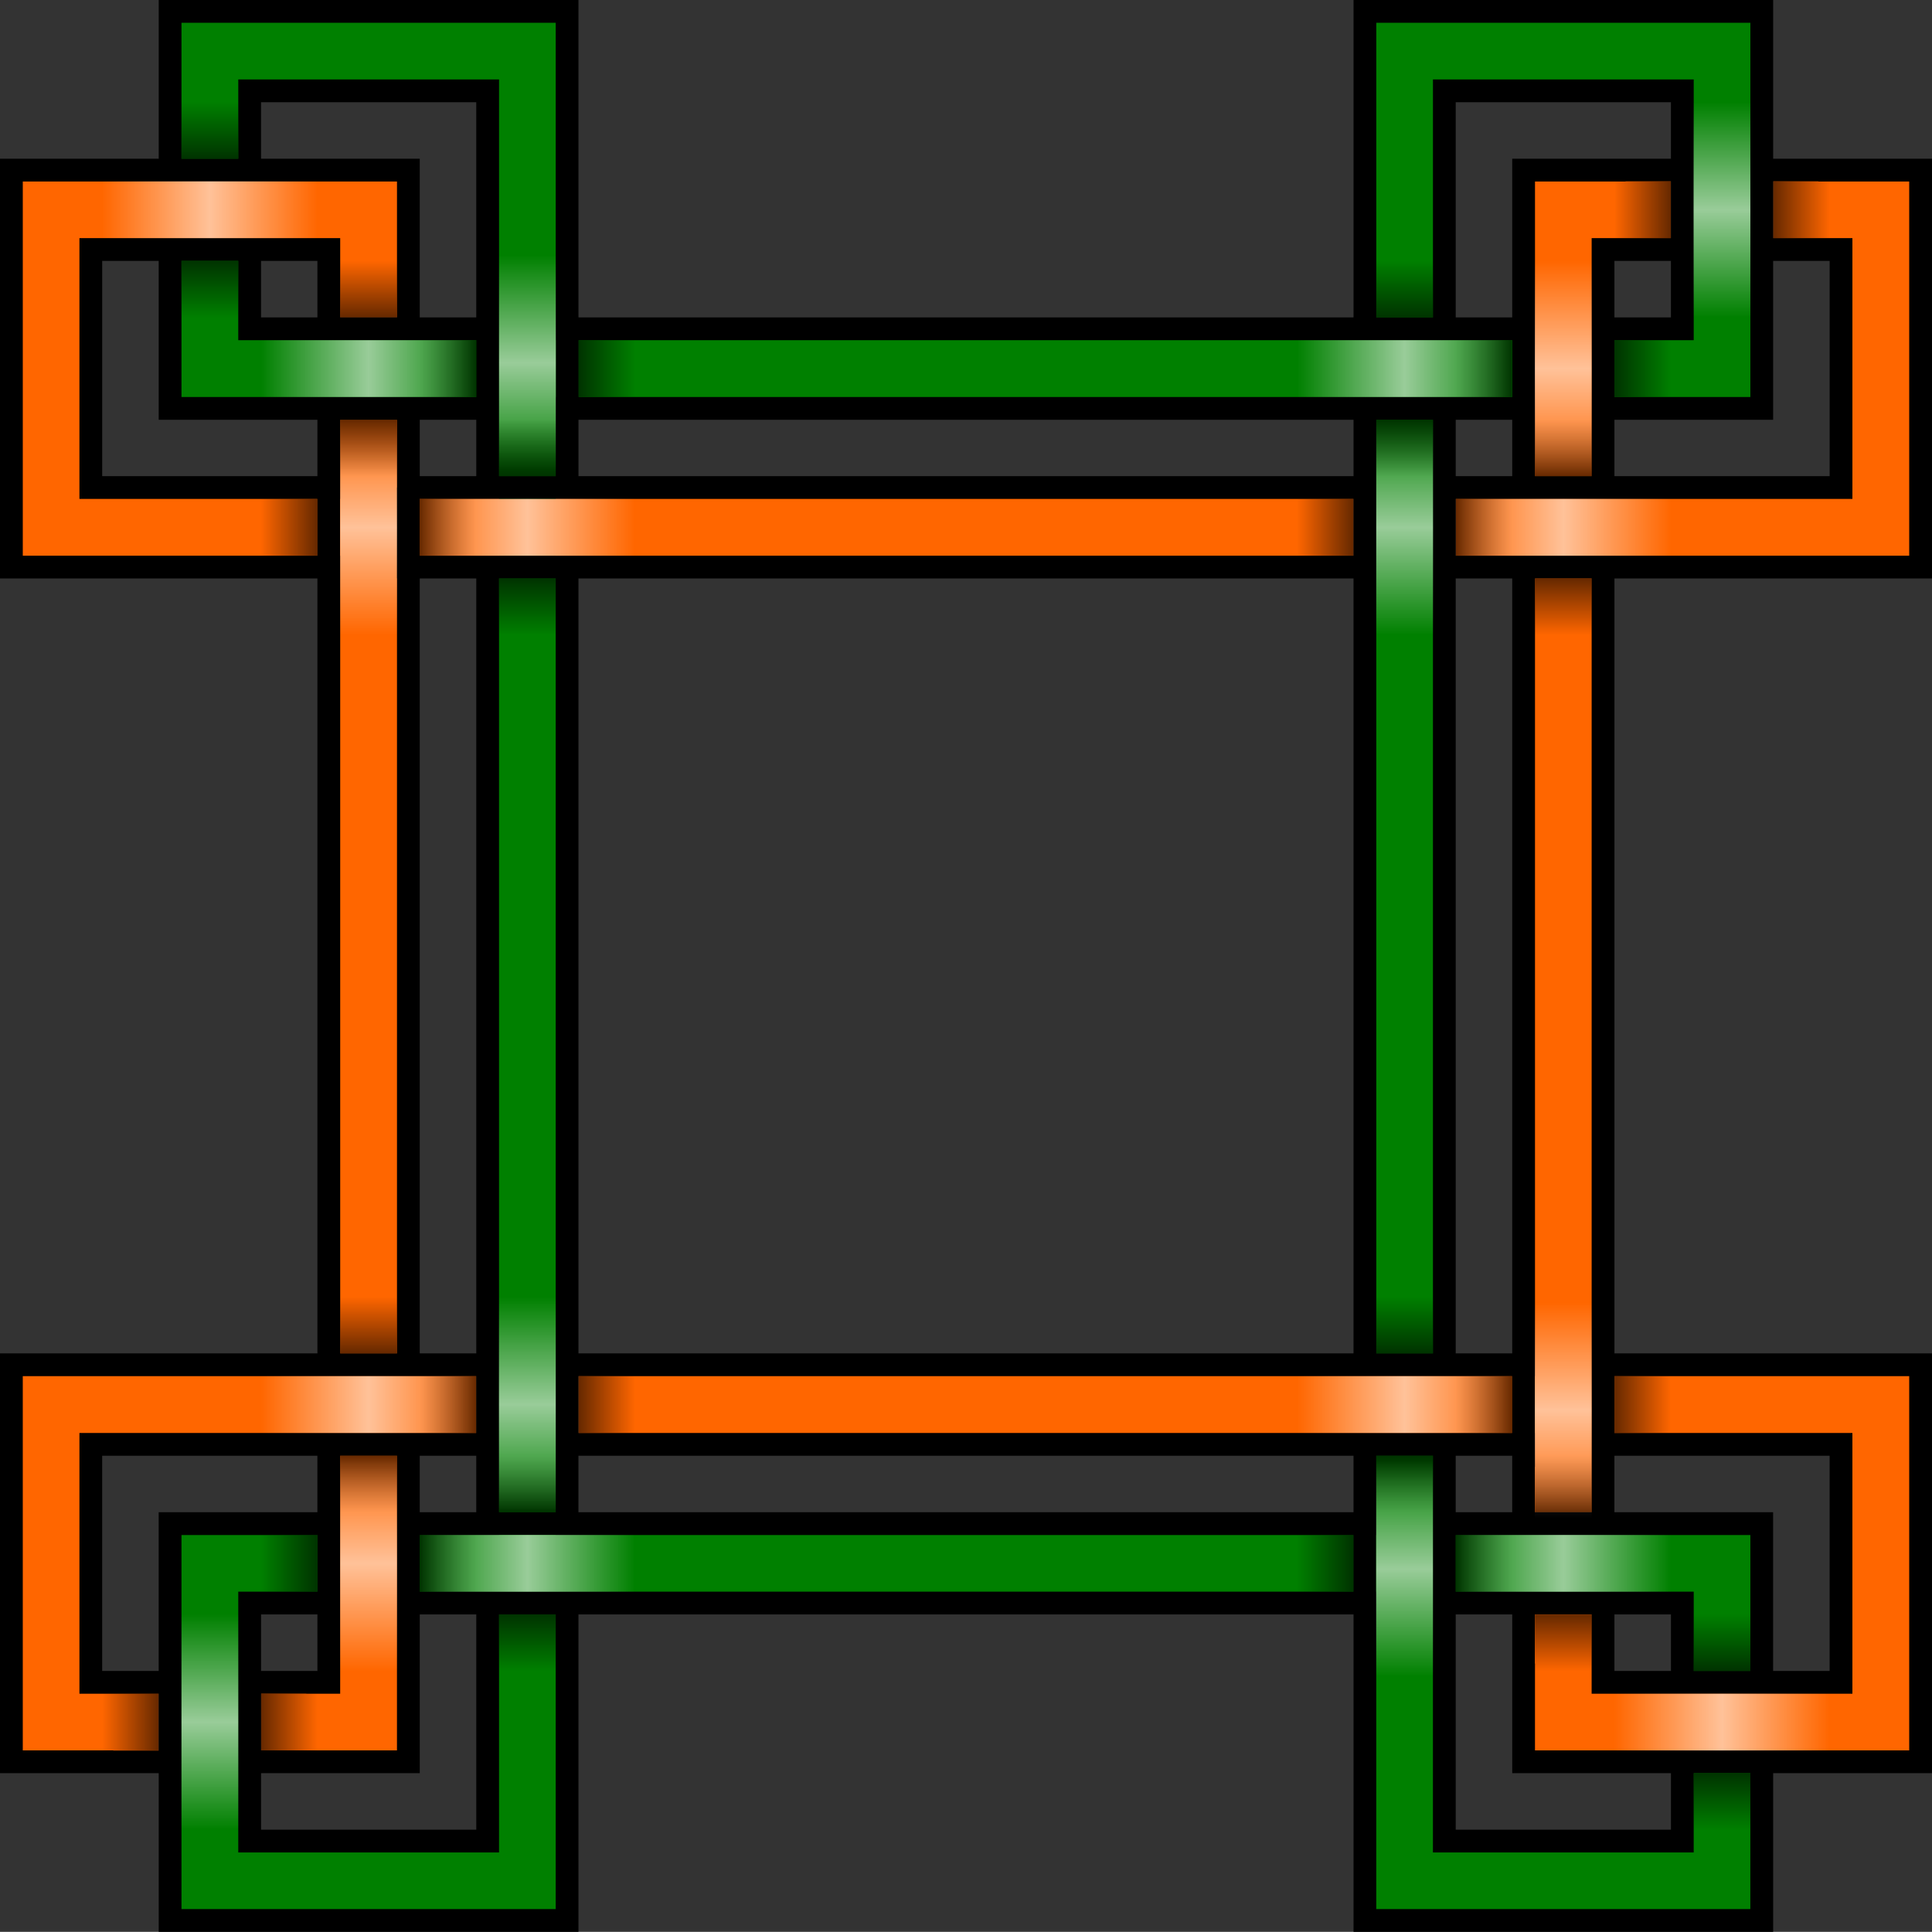 <?xml version="1.0" encoding="UTF-8" standalone="no"?>
<!-- Created with Inkscape (http://www.inkscape.org/) -->
<svg
    xmlns:inkscape="http://www.inkscape.org/namespaces/inkscape"
    xmlns:rdf="http://www.w3.org/1999/02/22-rdf-syntax-ns#"
    xmlns="http://www.w3.org/2000/svg"
    xmlns:sodipodi="http://sodipodi.sourceforge.net/DTD/sodipodi-0.dtd"
    xmlns:ns1="http://sozi.baierouge.fr"
    xmlns:cc="http://creativecommons.org/ns#"
    xmlns:xlink="http://www.w3.org/1999/xlink"
    xmlns:dc="http://purl.org/dc/elements/1.1/"
    id="svg2"
    sodipodi:docname="decorative.svg"
    viewBox="0 0 740.96 740.9"
    version="1.1"
    inkscape:version="0.48.5 r10040"
  >
  <rect x="0" y="0" width="740.96" height="740.9" fill="#333333" stroke="none"/>
  <defs
      id="defs4"
    >
    <linearGradient
        id="linearGradient4095"
      >
      <stop
          id="stop4097"
          style="stop-color:#ffffff;stop-opacity:0"
          offset="0"
      />
      <stop
          id="stop4103"
          style="stop-color:#ffffff;stop-opacity:0.6"
          offset=".5"
      />
      <stop
          id="stop4099"
          style="stop-color:#ffffff;stop-opacity:0"
          offset="1"
      />
    </linearGradient
    >
    <linearGradient
        id="linearGradient3920"
      >
      <stop
          id="stop3922"
          style="stop-color:#000000;stop-opacity:0.6"
          offset="0"
      />
      <stop
          id="stop3924"
          style="stop-color:#000000;stop-opacity:0"
          offset="1"
      />
    </linearGradient
    >
    <linearGradient
        id="linearGradient4101"
        y2="568.92"
        xlink:href="#linearGradient4095"
        gradientUnits="userSpaceOnUse"
        x2="328.47"
        gradientTransform="translate(-144.35 60.459)"
        y1="568.92"
        x1="245.88"
        inkscape:collect="always"
    />
    <linearGradient
        id="linearGradient4107"
        y2="568.92"
        xlink:href="#linearGradient4095"
        gradientUnits="userSpaceOnUse"
        x2="328.47"
        gradientTransform="matrix(0 1 -1 0 711.73 403.12)"
        y1="568.92"
        x1="245.88"
        inkscape:collect="always"
    />
    <linearGradient
        id="linearGradient4111"
        y2="568.92"
        xlink:href="#linearGradient4095"
        gradientUnits="userSpaceOnUse"
        x2="328.47"
        gradientTransform="matrix(0 1 -1 0 1109 405.3)"
        y1="568.92"
        x1="245.88"
        inkscape:collect="always"
    />
    <linearGradient
        id="linearGradient4115"
        y2="568.92"
        xlink:href="#linearGradient4095"
        gradientUnits="userSpaceOnUse"
        x2="328.47"
        gradientTransform="matrix(0 1 -1 0 1169.9 344.35)"
        y1="568.92"
        x1="245.88"
        inkscape:collect="always"
    />
    <linearGradient
        id="linearGradient4119"
        y2="568.92"
        xlink:href="#linearGradient4095"
        gradientUnits="userSpaceOnUse"
        x2="328.47"
        gradientTransform="matrix(-1 0 0 -1 827.3 1198.3)"
        y1="568.92"
        x1="245.88"
        inkscape:collect="always"
    />
    <linearGradient
        id="linearGradient4123"
        y2="568.92"
        xlink:href="#linearGradient4095"
        gradientUnits="userSpaceOnUse"
        x2="328.47"
        gradientTransform="matrix(-1 0 0 -1 949.04 1320.1)"
        y1="568.92"
        x1="245.88"
        inkscape:collect="always"
    />
    <linearGradient
        id="linearGradient4127"
        y2="568.92"
        xlink:href="#linearGradient4095"
        gradientUnits="userSpaceOnUse"
        x2="328.47"
        gradientTransform="matrix(-1 0 0 -1 827.3 800.99)"
        y1="568.92"
        x1="245.88"
        inkscape:collect="always"
    />
    <linearGradient
        id="linearGradient4131"
        y2="568.92"
        xlink:href="#linearGradient4095"
        gradientUnits="userSpaceOnUse"
        x2="328.47"
        gradientTransform="matrix(-1 0 0 -1 888.24 861.86)"
        y1="568.92"
        x1="245.88"
        inkscape:collect="always"
    />
    <linearGradient
        id="linearGradient4135"
        y2="568.92"
        xlink:href="#linearGradient4095"
        gradientUnits="userSpaceOnUse"
        x2="328.47"
        gradientTransform="matrix(-1 0 0 -1 429.97 800.99)"
        y1="568.92"
        x1="245.88"
        inkscape:collect="always"
    />
    <linearGradient
        id="linearGradient4139"
        y2="568.92"
        xlink:href="#linearGradient4095"
        gradientUnits="userSpaceOnUse"
        x2="328.47"
        gradientTransform="matrix(0 -1 1 0 -365.19 517.02)"
        y1="568.92"
        x1="245.88"
        inkscape:collect="always"
    />
    <linearGradient
        id="linearGradient4143"
        y2="568.92"
        xlink:href="#linearGradient4095"
        gradientUnits="userSpaceOnUse"
        x2="328.47"
        gradientTransform="matrix(-1 0 0 -1 369.1 740.07)"
        y1="568.92"
        x1="245.88"
        inkscape:collect="always"
    />
    <linearGradient
        id="linearGradient4147"
        y2="568.92"
        xlink:href="#linearGradient4095"
        gradientUnits="userSpaceOnUse"
        x2="328.47"
        gradientTransform="matrix(0 -1 1 0 92.935 458.33)"
        y1="568.92"
        x1="245.88"
        inkscape:collect="always"
    />
    <linearGradient
        id="linearGradient4151"
        y2="568.92"
        xlink:href="#linearGradient4095"
        gradientUnits="userSpaceOnUse"
        x2="328.47"
        gradientTransform="matrix(0 -1 1 0 -28.775 580.16)"
        y1="568.92"
        x1="245.88"
        inkscape:collect="always"
    />
    <linearGradient
        id="linearGradient4155"
        y2="568.92"
        xlink:href="#linearGradient4095"
        gradientUnits="userSpaceOnUse"
        x2="328.47"
        gradientTransform="matrix(-1 0 0 -1 490.84 861.86)"
        y1="568.92"
        x1="245.88"
        inkscape:collect="always"
    />
    <linearGradient
        id="linearGradient4159"
        y2="568.92"
        xlink:href="#linearGradient4095"
        gradientUnits="userSpaceOnUse"
        x2="328.47"
        gradientTransform="matrix(0 -1 1 0 -426.11 580.18)"
        y1="568.92"
        x1="245.88"
        inkscape:collect="always"
    />
    <linearGradient
        id="linearGradient4173"
        y2="568.92"
        xlink:href="#linearGradient4095"
        gradientUnits="userSpaceOnUse"
        x2="328.47"
        gradientTransform="matrix(-1 0 0 -1 888.21 1259.2)"
        y1="568.92"
        x1="245.88"
        inkscape:collect="always"
    />
    <linearGradient
        id="linearGradient4177"
        y2="568.92"
        xlink:href="#linearGradient4095"
        gradientUnits="userSpaceOnUse"
        x2="328.47"
        gradientTransform="matrix(-1 0 0 -1 490.9 1259.2)"
        y1="568.92"
        x1="245.88"
        inkscape:collect="always"
    />
    <linearGradient
        id="linearGradient4181"
        y2="568.92"
        xlink:href="#linearGradient4095"
        gradientUnits="userSpaceOnUse"
        x2="328.47"
        gradientTransform="matrix(0 -1 1 0 -365.22 916.49)"
        y1="568.92"
        x1="245.88"
        inkscape:collect="always"
    />
    <linearGradient
        id="linearGradient4185"
        y2="568.92"
        xlink:href="#linearGradient4095"
        gradientUnits="userSpaceOnUse"
        x2="328.47"
        gradientTransform="matrix(0 -1 1 0 -486.98 1038.3)"
        y1="568.92"
        x1="245.88"
        inkscape:collect="always"
    />
    <linearGradient
        id="linearGradient4229"
        y2="568.92"
        xlink:href="#linearGradient4095"
        gradientUnits="userSpaceOnUse"
        x2="328.47"
        gradientTransform="matrix(0 -1 1 0 32.066 519.23)"
        y1="568.92"
        x1="245.88"
        inkscape:collect="always"
    />
    <linearGradient
        id="linearGradient4232"
        y2="232.07"
        xlink:href="#linearGradient3920"
        gradientUnits="userSpaceOnUse"
        x2="184.11"
        gradientTransform="translate(150.16 -833.11)"
        y1="232.07"
        x1="162.43"
        inkscape:collect="always"
    />
    <linearGradient
        id="linearGradient4235"
        y2="232.07"
        xlink:href="#linearGradient3920"
        gradientUnits="userSpaceOnUse"
        x2="184.11"
        gradientTransform="translate(-435.77 -833.11)"
        y1="232.07"
        x1="162.43"
        inkscape:collect="always"
    />
    <linearGradient
        id="linearGradient4238"
        y2="232.07"
        xlink:href="#linearGradient3920"
        gradientUnits="userSpaceOnUse"
        x2="184.11"
        gradientTransform="translate(-374.88 -89.261)"
        y1="232.07"
        x1="162.43"
        inkscape:collect="always"
    />
    <linearGradient
        id="linearGradient4241"
        y2="232.07"
        xlink:href="#linearGradient3920"
        gradientUnits="userSpaceOnUse"
        x2="184.11"
        gradientTransform="translate(89.261 -89.261)"
        y1="232.07"
        x1="162.43"
        inkscape:collect="always"
    />
    <linearGradient
        id="linearGradient4244"
        y2="232.07"
        xlink:href="#linearGradient3920"
        gradientUnits="userSpaceOnUse"
        x2="184.11"
        gradientTransform="translate(-435.75 -28.365)"
        y1="232.07"
        x1="162.43"
        inkscape:collect="always"
    />
    <linearGradient
        id="linearGradient4247"
        y2="232.07"
        xlink:href="#linearGradient3920"
        gradientUnits="userSpaceOnUse"
        x2="184.11"
        gradientTransform="translate(150.13 -28.365)"
        y1="232.07"
        x1="162.43"
        inkscape:collect="always"
    />
    <linearGradient
        id="linearGradient4250"
        y2="232.07"
        xlink:href="#linearGradient3920"
        gradientUnits="userSpaceOnUse"
        x2="184.11"
        gradientTransform="translate(-224.75 -983.19)"
        y1="232.07"
        x1="162.43"
        inkscape:collect="always"
    />
    <linearGradient
        id="linearGradient4253"
        y2="232.07"
        xlink:href="#linearGradient3920"
        gradientUnits="userSpaceOnUse"
        x2="184.11"
        gradientTransform="translate(-60.869 -983.19)"
        y1="232.07"
        x1="162.43"
        inkscape:collect="always"
    />
    <linearGradient
        id="linearGradient4256"
        y2="232.07"
        xlink:href="#linearGradient3920"
        gradientUnits="userSpaceOnUse"
        x2="184.11"
        gradientTransform="translate(89.261 -772.22)"
        y1="232.07"
        x1="162.43"
        inkscape:collect="always"
    />
    <linearGradient
        id="linearGradient4259"
        y2="232.07"
        xlink:href="#linearGradient3920"
        gradientUnits="userSpaceOnUse"
        x2="184.11"
        gradientTransform="translate(-374.88 -772.22)"
        y1="232.07"
        x1="162.43"
        inkscape:collect="always"
    />
    <linearGradient
        id="linearGradient4262"
        y2="232.07"
        xlink:href="#linearGradient3920"
        gradientUnits="userSpaceOnUse"
        x2="184.11"
        gradientTransform="translate(-346.54 -861.45)"
        y1="232.07"
        x1="162.43"
        inkscape:collect="always"
    />
    <linearGradient
        id="linearGradient4265"
        y2="232.07"
        xlink:href="#linearGradient3920"
        gradientUnits="userSpaceOnUse"
        x2="184.11"
        gradientTransform="translate(60.923 -861.45)"
        y1="232.07"
        x1="162.43"
        inkscape:collect="always"
    />
    <linearGradient
        id="linearGradient4268"
        y2="232.07"
        xlink:href="#linearGradient3920"
        gradientUnits="userSpaceOnUse"
        x2="184.11"
        gradientTransform="translate(-772.19 308.08)"
        y1="232.07"
        x1="162.43"
        inkscape:collect="always"
    />
    <linearGradient
        id="linearGradient4271"
        y2="232.07"
        xlink:href="#linearGradient3920"
        gradientUnits="userSpaceOnUse"
        x2="184.11"
        gradientTransform="translate(486.57 308.08)"
        y1="232.07"
        x1="162.43"
        inkscape:collect="always"
    />
    <linearGradient
        id="linearGradient4274"
        y2="232.07"
        xlink:href="#linearGradient3920"
        gradientUnits="userSpaceOnUse"
        x2="184.11"
        gradientTransform="translate(-893.98 429.81)"
        y1="232.07"
        x1="162.43"
        inkscape:collect="always"
    />
    <linearGradient
        id="linearGradient4277"
        y2="232.07"
        xlink:href="#linearGradient3920"
        gradientUnits="userSpaceOnUse"
        x2="184.11"
        gradientTransform="translate(608.36 429.81)"
        y1="232.07"
        x1="162.43"
        inkscape:collect="always"
    />
    <linearGradient
        id="linearGradient4280"
        y2="232.07"
        xlink:href="#linearGradient3920"
        gradientUnits="userSpaceOnUse"
        x2="184.11"
        gradientTransform="translate(-833.11 368.95)"
        y1="232.07"
        x1="162.43"
        inkscape:collect="always"
    />
    <linearGradient
        id="linearGradient4283"
        y2="232.07"
        xlink:href="#linearGradient3920"
        gradientUnits="userSpaceOnUse"
        x2="184.11"
        gradientTransform="translate(547.5 368.95)"
        y1="232.07"
        x1="162.43"
        inkscape:collect="always"
    />
    <linearGradient
        id="linearGradient4286"
        y2="232.07"
        xlink:href="#linearGradient3920"
        gradientUnits="userSpaceOnUse"
        x2="184.11"
        gradientTransform="translate(-743.8 -861.45)"
        y1="232.07"
        x1="162.43"
        inkscape:collect="always"
    />
    <linearGradient
        id="linearGradient4289"
        y2="232.07"
        xlink:href="#linearGradient3920"
        gradientUnits="userSpaceOnUse"
        x2="184.11"
        gradientTransform="translate(458.18 -861.45)"
        y1="232.07"
        x1="162.43"
        inkscape:collect="always"
    />
    <linearGradient
        id="linearGradient4292"
        y2="232.07"
        xlink:href="#linearGradient3920"
        gradientUnits="userSpaceOnUse"
        x2="184.11"
        gradientTransform="translate(-682.93 -922.35)"
        y1="232.07"
        x1="162.43"
        inkscape:collect="always"
    />
    <linearGradient
        id="linearGradient4295"
        y2="232.07"
        xlink:href="#linearGradient3920"
        gradientUnits="userSpaceOnUse"
        x2="184.11"
        gradientTransform="translate(397.31 -922.35)"
        y1="232.07"
        x1="162.43"
        inkscape:collect="always"
    />
    <linearGradient
        id="linearGradient4298"
        y2="232.07"
        xlink:href="#linearGradient3920"
        gradientUnits="userSpaceOnUse"
        x2="184.11"
        gradientTransform="translate(547.44 -435.77)"
        y1="232.07"
        x1="162.43"
        inkscape:collect="always"
    />
    <linearGradient
        id="linearGradient4301"
        y2="232.07"
        xlink:href="#linearGradient3920"
        gradientUnits="userSpaceOnUse"
        x2="184.11"
        gradientTransform="translate(-833.06 -435.77)"
        y1="232.07"
        x1="162.43"
        inkscape:collect="always"
    />
    <linearGradient
        id="linearGradient4304"
        y2="232.07"
        xlink:href="#linearGradient3920"
        gradientUnits="userSpaceOnUse"
        x2="184.11"
        gradientTransform="translate(486.57 -374.88)"
        y1="232.07"
        x1="162.43"
        inkscape:collect="always"
    />
    <linearGradient
        id="linearGradient4307"
        y2="232.07"
        xlink:href="#linearGradient3920"
        gradientUnits="userSpaceOnUse"
        x2="184.11"
        gradientTransform="translate(-772.19 -374.88)"
        y1="232.07"
        x1="162.43"
        inkscape:collect="always"
    />
    <linearGradient
        id="linearGradient4310"
        y2="232.07"
        xlink:href="#linearGradient3920"
        gradientUnits="userSpaceOnUse"
        x2="184.11"
        gradientTransform="translate(5e-6,458.206)"
        y1="232.07"
        x1="162.43"
        inkscape:collect="always"
    />
    <linearGradient
        id="linearGradient4313"
        y2="232.07"
        xlink:href="#linearGradient3920"
        gradientUnits="userSpaceOnUse"
        x2="184.11"
        gradientTransform="translate(-285.62 458.21)"
        y1="232.07"
        x1="162.43"
        inkscape:collect="always"
    />
    <linearGradient
        id="linearGradient4316"
        y2="232.07"
        xlink:href="#linearGradient3920"
        gradientUnits="userSpaceOnUse"
        x2="184.11"
        gradientTransform="translate(519.05 -60.896)"
        y1="232.07"
        x1="162.43"
        inkscape:collect="always"
    />
    <linearGradient
        id="linearGradient4319"
        y2="232.07"
        xlink:href="#linearGradient3920"
        gradientUnits="userSpaceOnUse"
        x2="184.11"
        gradientTransform="translate(-804.66 -60.896)"
        y1="232.07"
        x1="162.43"
        inkscape:collect="always"
    />
    <linearGradient
        id="linearGradient4322"
        y2="232.07"
        xlink:href="#linearGradient3920"
        gradientUnits="userSpaceOnUse"
        x2="184.11"
        gradientTransform="translate(458.18 -0)"
        y1="232.07"
        x1="162.43"
        inkscape:collect="always"
    />
    <linearGradient
        id="linearGradient4325"
        y2="232.07"
        xlink:href="#linearGradient3920"
        gradientUnits="userSpaceOnUse"
        x2="184.11"
        gradientTransform="translate(-743.8 -8.4662e-7)"
        y1="232.07"
        x1="162.43"
        inkscape:collect="always"
    />
    <linearGradient
        id="linearGradient4328"
        y2="232.07"
        xlink:href="#linearGradient3920"
        gradientUnits="userSpaceOnUse"
        x2="184.11"
        gradientTransform="translate(397.34 60.868)"
        y1="232.07"
        x1="162.43"
        inkscape:collect="always"
    />
    <linearGradient
        id="linearGradient4331"
        y2="232.07"
        xlink:href="#linearGradient3920"
        gradientUnits="userSpaceOnUse"
        x2="184.11"
        gradientTransform="translate(-682.96 60.868)"
        y1="232.07"
        x1="162.43"
        inkscape:collect="always"
    />
    <linearGradient
        id="linearGradient4334"
        y2="232.07"
        xlink:href="#linearGradient3920"
        gradientUnits="userSpaceOnUse"
        x2="184.11"
        gradientTransform="translate(-.054 60.869)"
        y1="232.07"
        x1="162.43"
        inkscape:collect="always"
    />
    <linearGradient
        id="linearGradient4337"
        y2="232.07"
        xlink:href="#linearGradient3920"
        gradientUnits="userSpaceOnUse"
        x2="184.11"
        gradientTransform="translate(-285.56 60.869)"
        y1="232.07"
        x1="162.43"
        inkscape:collect="always"
    />
    <linearGradient
        id="linearGradient4340"
        y2="232.07"
        xlink:href="#linearGradient3920"
        gradientUnits="userSpaceOnUse"
        x2="184.11"
        gradientTransform="translate(-314.01 -150.13)"
        y1="232.07"
        x1="162.43"
        inkscape:collect="always"
    />
    <linearGradient
        id="linearGradient4343"
        y2="232.07"
        xlink:href="#linearGradient3920"
        gradientUnits="userSpaceOnUse"
        x2="184.11"
        gradientTransform="translate(28.393 -150.13)"
        y1="232.07"
        x1="162.43"
        inkscape:collect="always"
    />
    <linearGradient
        id="linearGradient4346"
        y2="232.07"
        xlink:href="#linearGradient3920"
        gradientUnits="userSpaceOnUse"
        x2="184.11"
        gradientTransform="translate(60.923 -0)"
        y1="232.07"
        x1="162.43"
        inkscape:collect="always"
    />
    <linearGradient
        id="linearGradient4349"
        y2="232.07"
        xlink:href="#linearGradient3920"
        gradientUnits="userSpaceOnUse"
        x2="184.11"
        gradientTransform="translate(-346.54)"
        y1="232.07"
        x1="162.43"
        inkscape:collect="always"
    />
  </defs
  >
  <sodipodi:namedview
      id="base"
      fit-margin-left="0"
      inkscape:snap-center="true"
      inkscape:zoom="0.35355339"
      borderopacity="1.0"
      inkscape:snap-intersection-paths="true"
      inkscape:cx="668.18272"
      inkscape:cy="356.43161"
      inkscape:snap-bbox-midpoints="true"
      inkscape:object-paths="true"
      inkscape:window-maximized="1"
      inkscape:snap-bbox="true"
      showgrid="false"
      fit-margin-right="0"
      inkscape:snap-midpoints="true"
      inkscape:bbox-nodes="true"
      bordercolor="#666666"
      inkscape:window-x="-8"
      inkscape:window-y="-8"
      inkscape:snap-smooth-nodes="true"
      inkscape:object-nodes="true"
      fit-margin-bottom="0"
      inkscape:window-width="1920"
      inkscape:pageopacity="0.0"
      inkscape:pageshadow="2"
      pagecolor="#ffffff"
      inkscape:snap-object-midpoints="true"
      inkscape:bbox-paths="true"
      inkscape:document-units="px"
      inkscape:snap-bbox-edge-midpoints="true"
      inkscape:current-layer="layer1"
      inkscape:window-height="1018"
      fit-margin-top="0"
  />
  <g
      id="layer1"
      inkscape:label="Camada 1"
      inkscape:groupmode="layer"
      transform="translate(-1.446 -90.707)"
    >
    <g
        id="g4354"
      >
      <path
          id="rect2985"
          style="block-progression:tb;text-indent:0;color:#000000;text-transform:none;fill:#008000"
          inkscape:connector-curvature="0"
          d="m66.682 95.075v15.231 45.638 30.462 45.638 15.285h15.231 106.56v427.72h-106.56-15.231v15.231 121.74 15.231h15.231 121.79 15.231v-15.231-106.51h305.98v106.51 15.231h15.231 121.74 15.231v-15.231-121.74-15.231h-15.231-106.51v-427.72h30.407 30.462 45.638 15.231v-15.285-45.638-30.462-45.638-15.231h-15.231-121.74-15.231v15.231 106.51h-305.98v-106.51-15.231h-15.231-121.79-15.231zm30.516 30.462h91.276v91.276h-91.276v-30.407-30.462-30.407zm458.18 0h91.276v30.407 30.462 30.407h-30.407-30.462-30.407v-91.276zm-336.44 121.79h305.98v427.72h-305.98v-427.72zm-121.74 458.18h91.276v91.276h-91.276v-91.276zm458.18 0h91.276v91.276h-91.276v-91.276z"
      />
      <path
          id="rect2987"
          style="block-progression:tb;text-indent:0;color:#000000;text-transform:none;fill:#ff6600"
          inkscape:connector-curvature="0"
          d="m5.813 155.94v15.231 121.79 15.231h15.231 106.51v305.93h-106.51-15.231v15.285 121.74 15.231h15.231 41.271v-30.462h-26.04v-91.276h91.276v91.276h-25.985v30.462h41.271 15.231v-15.231-106.51h26.04v-30.516h-26.04v-305.93h34.774v-4.367h21.727v4.367h305.98v-30.516h-305.98v4.367h-21.727v-4.367h-34.774v-25.985h-30.516v25.985h-91.276v-91.276h91.276v26.04h30.516v-41.271-15.231h-15.231-121.79-15.231zm579.97 0v15.231 45.638 30.516 30.352h-26.04v30.516h26.04v305.93h-362.48v30.516h362.48v26.04h30.462v-26.04h91.276v91.276h-91.276v-26.04h-30.462v41.271 15.231h15.231 121.74 15.285v-15.231-121.74-15.285h-15.285-106.51v-305.93h106.51 15.285v-15.231-121.79-15.231h-15.285-41.271v30.462h26.04v91.276h-91.276v-30.352-30.516-30.407h26.04v-30.462h-41.271-15.231z"
      />
      <path
          id="path3964"
          style="block-progression:tb;text-indent:0;color:#000000;text-transform:none;fill:#000000"
          inkscape:connector-curvature="0"
          d="m62.315 90.707v4.367 15.231 41.271h-41.271-15.231-4.367v4.367 15.231 121.79 15.231 4.367h4.367 15.231 102.14v297.19h-102.14-15.231-4.367v4.367 15.285 121.74 15.231 4.367h4.367 15.231 41.271v41.271 15.231 4.367h4.367 15.231 121.79 15.231 4.367v-4.367-15.231-102.14h297.25v102.14 15.231 4.367h4.367 15.231 121.74 15.231 4.367v-4.367-15.231-41.271h41.271 15.285 4.367v-4.367-15.231-121.74-15.285-4.367h-4.367-15.285-102.14v-297.19h102.14 15.285 4.367v-4.367-15.231-121.79-15.231-4.367h-4.367-15.285-41.271v-41.271-15.231-4.367h-4.367-15.231-121.74-15.231-4.367v4.367 15.231 102.14h-297.25v-102.14-15.231-4.367h-4.367-15.231-121.79-15.231-4.367zm8.735 8.735h10.864 121.79 10.864v10.864 106.51 4.367h0.054v21.782h-0.054v4.367 25.985h-21.727v-25.985-4.367-21.782-4.367-91.276-4.367h-4.367-91.276-4.367v4.367 26.04h-21.782v-41.271-10.864zm458.23 0h10.864 121.74 10.864v10.864 45.638 30.462 45.638 10.918h-10.864-41.271v-21.782h26.04 4.367v-4.367-30.407-30.462-30.407-4.367h-4.367-91.276-4.367v4.367 86.908h-21.727v-102.14-10.864zm-427.72 30.462h82.541v82.541h-21.672v-41.271-15.231-4.367h-4.367-15.231-41.271v-21.672zm458.18 0h82.541v21.672h-41.271-15.231-4.367v4.367 15.231 41.271h-21.672v-82.541zm65.127 30.352h17.414v21.782h-4.367-13.047-8.625-4.367v4.367 26.04 8.735 21.782 8.735 21.618h-21.727v-21.618-8.735-21.782-8.735-41.271-10.864h10.864 23.856v-0.054zm56.61 0h17.36v0.054h23.911 10.918v10.864 121.79 10.864h-10.918-106.51-4.367-21.727-4.367-4.367-4.313-12.993-4.367v-21.782h4.367 12.993 8.68 4.367 21.727 8.735 86.908 4.367v-4.367-91.276-4.367h-4.367-8.68-12.993-4.367v-21.782zm-671.3 0.055h10.864 41.271 8.735 21.782 8.735 41.271 10.864v10.864 15.231 21.672 4.367h-21.782v-4.367-21.672-4.367h-4.367-25.985-8.735-21.782-8.735-26.04-4.367v4.367 91.276 4.367h4.367 86.854v21.782h-102.08-10.864v-10.864-121.79-10.864zm30.462 30.462h21.672v41.271 15.285 4.367h4.367 15.231 41.271v21.618h-0.054-82.486v-82.541zm30.407 0h21.782v26.04 4.367h4.367 86.908v21.782h-102.19-10.864v-10.918-41.271zm30.516 0h21.618v21.672h-21.618v-21.672zm519.05 0h21.672v21.672h-21.672v-21.672zm60.869 0h21.672v82.541h-82.541v-21.618h41.271 15.231 4.367v-4.367-15.285-41.271zm-458.12 30.407h301.56 30.462 26.04v21.782h-26.04-4.367-21.727-4.367-0.054-301.5v-21.782zm-91.439 30.516h21.782v4.367 12.993 8.625h-0.054v34.829h0.054v297.25h-21.782v-301.56-4.367h-0.054v-21.782h0.054v-4.367-8.625-12.993-4.367zm30.516 0h21.672v21.618h-21.672v-21.618zm60.869 0h297.25v21.618h-297.25v-21.618zm305.98 0h21.727v358.06h-21.727v-358.06zm30.462 0h21.672v21.618h-21.672v-21.618zm-397.37 30.352h21.727 2.184 6.551 21.727 6.551 2.184 279.83 13.047 4.367v21.782h-4.367-13.047-279.83-6.551-2.184-21.727-8.735-2.184-19.543v-21.782zm0.054 30.516h19.489 2.184v297.19h-21.672v-297.19zm30.407 0h21.727v358.06h-21.727v-358.06zm30.462 0h297.25v297.19h-297.25v-297.19zm336.44 0h21.672v297.19h-21.672v-297.19zm30.407 0h21.727v301.56 0.054 4.313 21.782 8.735 4.258 13.047 4.367h-21.782v-17.414h0.054v-8.625-4.367h-0.054v-21.782h0.054v-4.367-301.56zm-579.97 305.93h10.864 106.51 4.367 21.782 8.68 12.993 4.367 4.367v21.782h-4.367-4.367-17.305-0.054-4.313-21.782-4.367-4.367-86.908-4.367v4.367 91.276 4.367h4.367 8.625 13.047 4.367v21.782h-17.414v-0.054h-23.856-10.864v-10.864-121.74-10.918zm213.12 0h4.367 292.88 8.735 21.727 8.735 21.618v21.782h-21.618-8.735-21.727-8.735-292.88-4.367v-21.782zm397.31 0h102.14 10.918v10.918 121.74 10.864h-10.918-41.271-8.735-21.727-8.735-41.271-10.864v-10.864-22.437h-0.054v-18.834h21.782v4.367 14.467 7.206 4.367h4.367 26.04 8.735 21.727 8.735 26.04 4.367v-4.367-91.276-4.367h-4.367-86.908v-21.782zm-579.97 30.516h82.541v21.672h-41.271-15.231-4.367v4.367 15.231 41.271h-21.672v-82.541zm91.276 0h21.782v21.672 8.735 21.727 8.735 41.271 10.864h-10.864-23.911-12.993-4.367v-21.782h17.36v0.054h8.625 4.367v-4.367-26.04-8.735-21.727-8.735-21.672zm30.516 0h21.672v21.672h-21.672v-21.672zm60.869 0h297.25v21.672h-297.25v-21.672zm305.98 0h21.727v26.04 4.367 26.094 91.276 4.367h4.367 91.276 4.367v-4.367-26.04h21.727v41.271 10.864h-10.864-121.74-10.864v-10.864-106.51-4.367h-0.054v-21.727h0.054v-4.367-26.04zm30.462 0h21.672v21.672h-21.672v-21.672zm60.869 0h82.541v82.541h-21.672v-41.271-15.231-4.367h-4.367-15.231-41.271v-21.672zm-427.77 30.352h21.727v0.054h4.367 301.56v21.727h-301.56-4.367-21.727-4.367-0.054-25.985v-21.727h26.04 4.367v-0.054zm-121.79 0.054h10.864 41.271v21.727h-25.985-4.367v4.367 91.276 4.367h4.367 91.276 4.367v-4.367-86.908h21.727v102.14 10.864h-10.864-121.79-10.864v-10.864-121.74-10.864zm488.7 0h102.14 10.864v10.864 41.271h-21.727v-26.04-4.367h-4.367-86.908v-21.727zm-458.18 30.462h21.618v21.672h-21.618v-21.672zm60.869 0h21.672v82.541h-82.541v-21.672h41.271 15.231 4.367v-4.367-15.231-41.271zm397.31 0h21.672v41.271 15.231 4.367h4.367 15.231 41.271v21.672h-82.541v-82.541zm60.869 0h21.672v21.672h-21.672v-21.672z"
      />
      <rect
          id="rect3918"
          style="fill:url(#linearGradient4349)"
          transform="scale(-1,1)"
          height="21.782"
          width="21.672"
          y="221.18"
          x="-184.11"
      />
      <rect
          id="rect3928"
          style="fill:url(#linearGradient4346)"
          height="21.782"
          width="21.672"
          y="221.18"
          x="223.36"
      />
      <rect
          id="rect3938"
          style="fill:url(#linearGradient4343)"
          transform="matrix(0,1,1,0,0,0)"
          height="21.782"
          width="21.672"
          y="71.049"
          x="190.83"
      />
      <rect
          id="rect3940"
          style="fill:url(#linearGradient4340)"
          transform="rotate(-90)"
          height="21.782"
          width="21.672"
          y="71.049"
          x="-151.58"
      />
      <rect
          id="rect3948"
          style="fill:url(#linearGradient4337)"
          transform="scale(-1,1)"
          height="21.782"
          width="21.672"
          y="282.05"
          x="-123.13"
      />
      <rect
          id="rect3950"
          style="fill:url(#linearGradient4334)"
          height="21.782"
          width="21.672"
          y="282.05"
          x="162.38"
      />
      <rect
          id="rect3958"
          style="fill:url(#linearGradient4331)"
          transform="scale(-1,1)"
          height="21.782"
          width="21.672"
          y="282.05"
          x="-520.52"
      />
      <rect
          id="rect3960"
          style="fill:url(#linearGradient4328)"
          height="21.782"
          width="21.672"
          y="282.05"
          x="559.77"
      />
      <rect
          id="rect3968"
          style="fill:url(#linearGradient4325)"
          transform="scale(-1,1)"
          height="21.782"
          width="21.672"
          y="221.18"
          x="-581.36"
      />
      <rect
          id="rect3970"
          style="fill:url(#linearGradient4322)"
          height="21.782"
          width="21.672"
          y="221.18"
          x="620.61"
      />
      <rect
          id="rect3978"
          style="fill:url(#linearGradient4319)"
          transform="scale(-1,1)"
          height="21.782"
          width="21.672"
          y="160.28"
          x="-642.23"
      />
      <rect
          id="rect3980"
          style="fill:url(#linearGradient4316)"
          height="21.782"
          width="21.672"
          y="160.28"
          x="681.48"
      />
      <rect
          id="rect3988"
          style="fill:url(#linearGradient4313)"
          transform="scale(-1,1)"
          height="21.782"
          width="21.672"
          y="679.39"
          x="-123.18"
      />
      <rect
          id="rect3990"
          style="fill:url(#linearGradient4310)"
          height="21.782"
          width="21.672"
          y="679.39"
          x="162.43"
      />
      <rect
          id="rect3998"
          style="fill:url(#linearGradient4307)"
          transform="matrix(0,-1,-1,0,0,0)"
          height="21.782"
          width="21.672"
          y="-153.7"
          x="-609.76"
      />
      <rect
          id="rect4000"
          style="fill:url(#linearGradient4304)"
          transform="rotate(90)"
          height="21.782"
          width="21.672"
          y="-153.7"
          x="649.01"
      />
      <rect
          id="rect4008"
          style="fill:url(#linearGradient4301)"
          transform="matrix(0,-1,-1,0,0,0)"
          height="21.782"
          width="21.672"
          y="-214.6"
          x="-670.62"
      />
      <rect
          id="rect4010"
          style="fill:url(#linearGradient4298)"
          transform="rotate(90)"
          height="21.782"
          width="21.672"
          y="-214.6"
          x="709.87"
      />
      <rect
          id="rect4018"
          style="fill:url(#linearGradient4295)"
          transform="scale(1,-1)"
          height="21.782"
          width="21.672"
          y="-701.17"
          x="559.74"
      />
      <rect
          id="rect4020"
          style="fill:url(#linearGradient4292)"
          transform="scale(-1)"
          height="21.782"
          width="21.672"
          y="-701.17"
          x="-520.49"
      />
      <rect
          id="rect4028"
          style="fill:url(#linearGradient4289)"
          transform="scale(1,-1)"
          height="21.782"
          width="21.672"
          y="-640.27"
          x="620.61"
      />
      <rect
          id="rect4030"
          style="fill:url(#linearGradient4286)"
          transform="scale(-1)"
          height="21.782"
          width="21.672"
          y="-640.27"
          x="-581.36"
      />
      <rect
          id="rect4038"
          style="fill:url(#linearGradient4283)"
          transform="matrix(0,1,1,0,0,0)"
          height="21.782"
          width="21.672"
          y="590.12"
          x="709.93"
      />
      <rect
          id="rect4040"
          style="fill:url(#linearGradient4280)"
          transform="rotate(-90)"
          height="21.782"
          width="21.672"
          y="590.12"
          x="-670.68"
      />
      <rect
          id="rect4048"
          style="fill:url(#linearGradient4277)"
          transform="matrix(0,1,1,0,0,0)"
          height="21.782"
          width="21.672"
          y="650.99"
          x="770.8"
      />
      <rect
          id="rect4050"
          style="fill:url(#linearGradient4274)"
          transform="rotate(-90)"
          height="21.782"
          width="21.672"
          y="650.99"
          x="-731.55"
      />
      <rect
          id="rect4058"
          style="fill:url(#linearGradient4271)"
          transform="matrix(0,1,1,0,0,0)"
          height="21.782"
          width="21.672"
          y="529.26"
          x="649.01"
      />
      <rect
          id="rect4060"
          style="fill:url(#linearGradient4268)"
          transform="rotate(-90)"
          height="21.782"
          width="21.672"
          y="529.26"
          x="-609.76"
      />
      <rect
          id="rect4068"
          style="fill:url(#linearGradient4265)"
          transform="scale(1,-1)"
          height="21.782"
          width="21.672"
          y="-640.27"
          x="223.36"
      />
      <rect
          id="rect4070"
          style="fill:url(#linearGradient4262)"
          transform="scale(-1)"
          height="21.782"
          width="21.672"
          y="-640.27"
          x="-184.11"
      />
      <path
          id="rect4078"
          d="m101.53 618.49v21.781h21.656 39.25 21.688v-21.781h-21.688-39.25-21.656z"
          style="fill:url(#linearGradient4101)"
          inkscape:connector-curvature="0"
      />
      <path
          id="path4105"
          style="fill:url(#linearGradient4107)"
          inkscape:connector-curvature="0"
          d="m153.7 649h-21.781v21.656 39.25 21.688h21.781v-21.688-39.25-21.656z"
      />
      <path
          id="path4109"
          d="m551.01 651.18h-21.781v21.656 39.25 21.688h21.781v-21.688-39.25-21.656z"
          style="fill:url(#linearGradient4111)"
          inkscape:connector-curvature="0"
      />
      <path
          id="path4117"
          d="m581.43 640.27v-21.781h-21.656-39.25-21.688v21.781h21.688 39.25 21.656z"
          style="fill:url(#linearGradient4119)"
          inkscape:connector-curvature="0"
      />
      <path
          id="path4121"
          style="fill:url(#linearGradient4123)"
          inkscape:connector-curvature="0"
          d="m703.16 762.06v-21.781h-21.656-39.25-21.688v21.781h21.688 39.25 21.656z"
      />
      <path
          id="path4113"
          style="fill:url(#linearGradient4115)"
          inkscape:connector-curvature="0"
          d="m611.88 590.22h-21.781v21.656 39.25 21.688h21.781v-21.688-39.25-21.656z"
      />
      <path
          id="path4125"
          style="fill:url(#linearGradient4127)"
          inkscape:connector-curvature="0"
          d="m581.43 242.96v-21.781h-21.656-39.25-21.688v21.781h21.688 39.25 21.656z"
      />
      <path
          id="path4129"
          d="m642.37 303.83v-21.781h-21.656-39.25-21.688v21.781h21.688 39.25 21.656z"
          style="fill:url(#linearGradient4131)"
          inkscape:connector-curvature="0"
      />
      <path
          id="path4133"
          style="fill:url(#linearGradient4135)"
          inkscape:connector-curvature="0"
          d="m184.09 242.96v-21.781h-21.656-39.25-21.688v21.781h21.688 39.25 21.656z"
      />
      <path
          id="path4137"
          d="m192.84 271.15h21.781v-21.656-39.25-21.688h-21.781v21.688 39.25 21.656z"
          style="fill:url(#linearGradient4139)"
          inkscape:connector-curvature="0"
      />
      <path
          id="path4141"
          d="m123.22 182.04v-21.781h-21.656-39.25-21.688v21.781h21.688 39.25 21.656z"
          style="fill:url(#linearGradient4143)"
          inkscape:connector-curvature="0"
      />
      <path
          id="path4145"
          style="fill:url(#linearGradient4147)"
          inkscape:connector-curvature="0"
          d="m650.97 212.46h21.781v-21.656-39.25-21.688h-21.781v21.688 39.25 21.656z"
      />
      <path
          id="path4149"
          d="m529.26 334.29h21.781v-21.656-39.25-21.688h-21.781v21.688 39.25 21.656z"
          style="fill:url(#linearGradient4151)"
          inkscape:connector-curvature="0"
      />
      <path
          id="path4153"
          d="m244.97 303.83v-21.781h-21.656-39.25-21.688v21.781h21.688 39.25 21.656z"
          style="fill:url(#linearGradient4155)"
          inkscape:connector-curvature="0"
      />
      <path
          id="path4157"
          style="fill:url(#linearGradient4159)"
          inkscape:connector-curvature="0"
          d="m131.92 334.31h21.781v-21.656-39.25-21.688h-21.781v21.688 39.25 21.656z"
      />
      <rect
          id="rect4163"
          style="fill:url(#linearGradient4259)"
          transform="matrix(0,-1,-1,0,0,0)"
          height="21.782"
          width="21.672"
          y="-551.04"
          x="-212.44"
      />
      <rect
          id="rect4165"
          style="fill:url(#linearGradient4256)"
          transform="rotate(90)"
          height="21.782"
          width="21.672"
          y="-551.04"
          x="251.7"
      />
      <path
          id="path4171"
          d="m642.33 701.17v-21.781h-21.656-39.25-21.688v21.781h21.688 39.25 21.656z"
          style="fill:url(#linearGradient4173)"
          inkscape:connector-curvature="0"
      />
      <path
          id="path4175"
          style="fill:url(#linearGradient4177)"
          inkscape:connector-curvature="0"
          d="m245.02 701.17v-21.781h-21.656-39.25-21.688v21.781h21.688 39.25 21.656z"
      />
      <path
          id="path4179"
          d="m192.81 670.62h21.781v-21.656-39.25-21.688h-21.781v21.688 39.25 21.656z"
          style="fill:url(#linearGradient4181)"
          inkscape:connector-curvature="0"
      />
      <path
          id="path4183"
          style="fill:url(#linearGradient4185)"
          inkscape:connector-curvature="0"
          d="m71.05 792.43h21.781v-21.656-39.25-21.688h-21.781v21.688 39.25 21.656z"
      />
      <rect
          id="rect4189"
          style="fill:url(#linearGradient4253)"
          transform="scale(1,-1)"
          height="21.782"
          width="21.672"
          y="-762.01"
          x="101.57"
      />
      <rect
          id="rect4191"
          style="fill:url(#linearGradient4250)"
          transform="scale(-1)"
          height="21.782"
          width="21.672"
          y="-762.01"
          x="-62.315"
      />
      <rect
          id="rect4199"
          style="fill:url(#linearGradient4247)"
          transform="matrix(0,1,1,0,0,0)"
          height="21.782"
          width="21.672"
          y="192.81"
          x="312.56"
      />
      <rect
          id="rect4201"
          style="fill:url(#linearGradient4244)"
          transform="rotate(-90)"
          height="21.782"
          width="21.672"
          y="192.81"
          x="-273.31"
      />
      <rect
          id="rect4209"
          style="fill:url(#linearGradient4241)"
          transform="matrix(0,1,1,0,0,0)"
          height="21.782"
          width="21.672"
          y="131.92"
          x="251.7"
      />
      <rect
          id="rect4211"
          style="fill:url(#linearGradient4238)"
          transform="rotate(-90)"
          height="21.782"
          width="21.672"
          y="131.92"
          x="-212.44"
      />
      <rect
          id="rect4219"
          style="fill:url(#linearGradient4235)"
          transform="matrix(0,-1,-1,0,0,0)"
          height="21.782"
          width="21.672"
          y="-611.93"
          x="-273.34"
      />
      <rect
          id="rect4221"
          style="fill:url(#linearGradient4232)"
          transform="rotate(90)"
          height="21.782"
          width="21.672"
          y="-611.93"
          x="312.59"
      />
      <path
          id="path4227"
          style="fill:url(#linearGradient4229)"
          inkscape:connector-curvature="0"
          d="m590.1 273.35h21.781v-21.656-39.25-21.688h-21.781v21.688 39.25 21.656z"
      />
    </g
    >
  </g
  >
</svg
>
